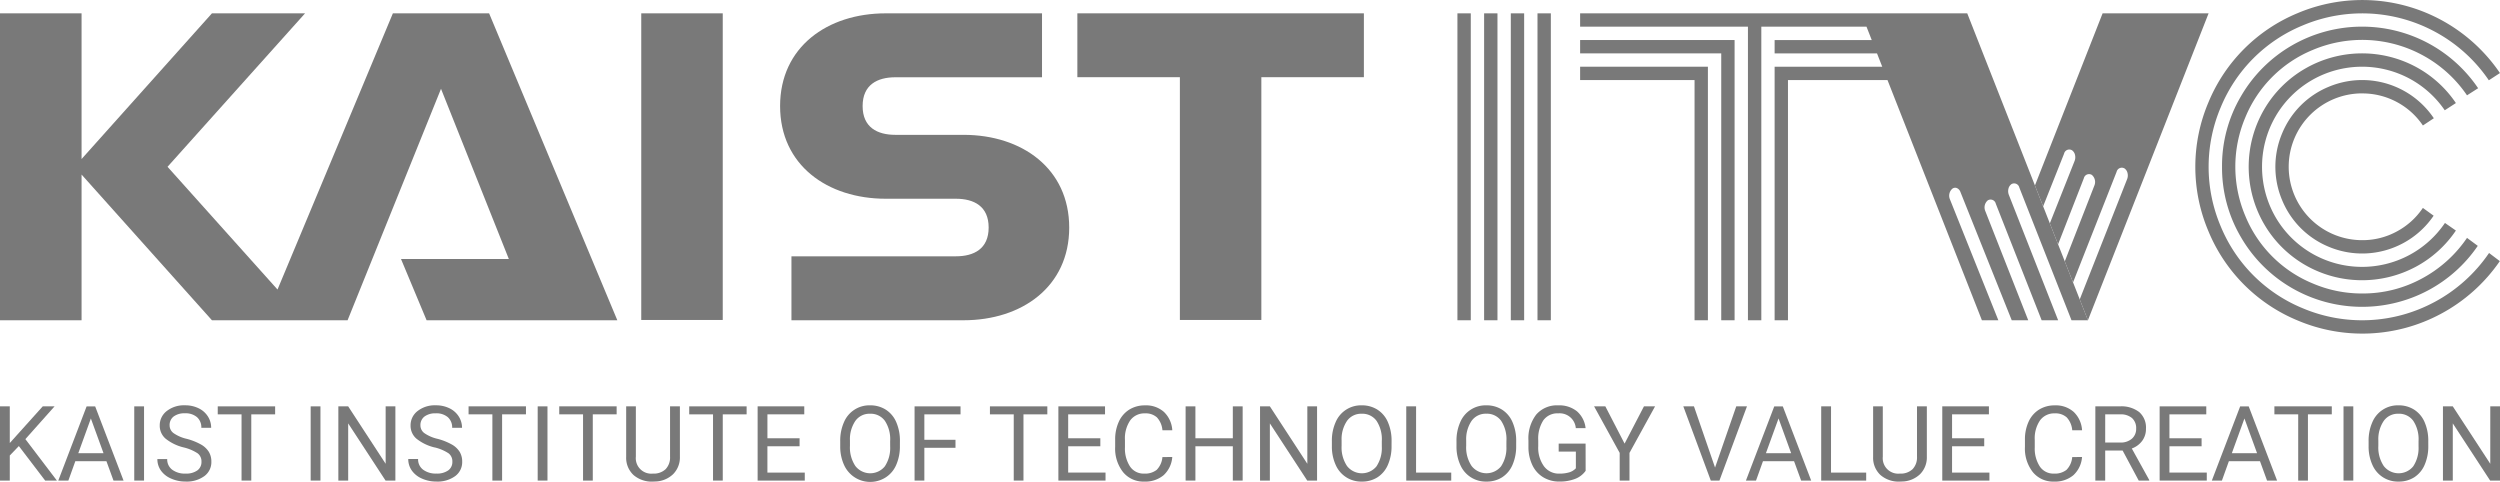 <svg id="그룹_100717" data-name="그룹 100717" xmlns="http://www.w3.org/2000/svg" xmlns:xlink="http://www.w3.org/1999/xlink" width="289" height="55.672" viewBox="0 0 289 55.672">
  <defs>
    <clipPath id="clip-path">
      <rect id="사각형_22037" data-name="사각형 22037" width="289" height="55.672" fill="#797979"/>
    </clipPath>
  </defs>
  <rect id="사각형_22028" data-name="사각형 22028" width="9.42" height="35.446" transform="translate(74.129 1.542)" fill="#797979"/>
  <path id="패스_34118" data-name="패스 34118" d="M242.191,3v7.382h11.851V38.446h9.418V10.383h11.853V3Z" transform="translate(-117.648 -1.459)" fill="#797979"/>
  <g id="그룹_100695" data-name="그룹 100695" transform="translate(0 0)">
    <g id="그룹_100694" data-name="그룹 100694" transform="translate(0 0)" clip-path="url(#clip-path)">
      <path id="패스_34119" data-name="패스 34119" d="M196.6,17.046h-7.882c-2.093,0-3.79-.865-3.79-3.328s1.7-3.328,3.79-3.328h16.948V3H187.6c-6.744,0-12.212,3.893-12.212,10.717s5.468,10.715,12.212,10.715h8.109c2.092,0,3.788.865,3.788,3.329s-1.7,3.326-3.788,3.326H176.7V38.48h19.9c6.744,0,12.21-3.883,12.21-10.711s-5.466-10.723-12.21-10.723" transform="translate(-85.209 -1.458)" fill="#797979"/>
      <path id="패스_34120" data-name="패스 34120" d="M45.417,3,32.081,34.928,19.367,20.739,35.265,3H24.5L9.429,19.843V3H0V38.479H9.429V21.637L24.5,38.479H40.181l10.8-26.756L58.822,31.4H46.356l2.96,7.084H71.364L56.541,3Z" transform="translate(0 -1.458)" fill="#797979"/>
      <path id="패스_34121" data-name="패스 34121" d="M465.331,3l-7.824,19.9.28.711.669,1.7,2.421-6.089a.616.616,0,0,1,.926-.387.88.88,0,0,1,.339.532,1.171,1.171,0,0,1-.046.692l-2.866,7.22.114.29.84,2.135,2.978-7.639a.616.616,0,0,1,.926-.387,1.069,1.069,0,0,1,.294,1.225l-3.423,8.77.955,2.43,5.035-12.78a.617.617,0,0,1,.926-.387.884.884,0,0,1,.338.532,1.166,1.166,0,0,1-.045.692l-5.48,13.909.3.763.647,1.646L477.583,3Z" transform="translate(-222.27 -1.458)" fill="#797979"/>
      <path id="패스_34122" data-name="패스 34122" d="M521.2,34.922a17.647,17.647,0,0,1-15.244.7,17.4,17.4,0,0,1-9.448-9.448,17.607,17.607,0,0,1,0-13.776,17.4,17.4,0,0,1,9.448-9.448,17.707,17.707,0,0,1,15.233.675,17.63,17.63,0,0,1,6.31,5.656l1.285-.836a19.259,19.259,0,0,0-6.856-6.17,19.194,19.194,0,0,0-16.572-.739A19.013,19.013,0,0,0,495.1,11.794a19.068,19.068,0,0,0,0,14.976,19.011,19.011,0,0,0,10.262,10.262,19.191,19.191,0,0,0,16.55-.728,19.311,19.311,0,0,0,6.856-6.117l-1.243-.942a17.788,17.788,0,0,1-6.32,5.677" transform="translate(-239.789 0)" fill="#797979"/>
      <path id="패스_34123" data-name="패스 34123" d="M529.176,13.113a16.2,16.2,0,0,0-5.763-5.2,16.229,16.229,0,0,0-15.768.257,16.139,16.139,0,0,0-5.9,5.9,15.831,15.831,0,0,0-2.174,8.12,15.828,15.828,0,0,0,2.174,8.12,16.132,16.132,0,0,0,5.9,5.9,16.248,16.248,0,0,0,15.736.279,16.118,16.118,0,0,0,5.753-5.153l-1.243-.921a14.7,14.7,0,0,1-5.206,4.692,14.261,14.261,0,0,1-6.92,1.735,14.412,14.412,0,0,1-5.7-1.157,14.3,14.3,0,0,1-7.8-7.8,14.615,14.615,0,0,1,0-11.4,14.3,14.3,0,0,1,7.8-7.8,14.663,14.663,0,0,1,12.608.568,14.585,14.585,0,0,1,5.217,4.682Z" transform="translate(-242.704 -2.915)" fill="#797979"/>
      <path id="패스_34124" data-name="패스 34124" d="M529.52,17.743a12.993,12.993,0,0,0-4.659-4.2,13.174,13.174,0,0,0-12.759.214,12.988,12.988,0,0,0-4.778,4.778,13.19,13.19,0,0,0,0,13.155,12.988,12.988,0,0,0,4.778,4.778,13.174,13.174,0,0,0,12.759.214,12.993,12.993,0,0,0,4.659-4.2l-1.264-.879a11.55,11.55,0,0,1-4.114,3.707,11.6,11.6,0,0,1-11.269-.182,11.554,11.554,0,0,1-4.21-4.21,11.631,11.631,0,0,1,0-11.612,11.558,11.558,0,0,1,4.21-4.21,11.618,11.618,0,0,1,11.259-.193,11.559,11.559,0,0,1,4.1,3.674Z" transform="translate(-245.619 -5.83)" fill="#797979"/>
      <path id="패스_34125" data-name="패스 34125" d="M521.594,19.544a8.442,8.442,0,0,1,7.027,3.707l1.264-.836a9.965,9.965,0,0,0-3.557-3.225,9.982,9.982,0,0,0-8.623-.4,9.9,9.9,0,0,0-5.345,5.345,9.937,9.937,0,0,0,0,7.777,9.9,9.9,0,0,0,5.345,5.346,9.981,9.981,0,0,0,8.6-.386,9.941,9.941,0,0,0,3.557-3.192l-1.243-.9a8.429,8.429,0,0,1-3.01,2.721,8.281,8.281,0,0,1-4.017,1.007,8.486,8.486,0,0,1-8.484-8.484,8.486,8.486,0,0,1,8.484-8.484" transform="translate(-248.534 -8.745)" fill="#797979"/>
      <rect id="사각형_22029" data-name="사각형 22029" width="1.543" height="35.479" transform="translate(177.734 1.543)" fill="#797979"/>
      <rect id="사각형_22030" data-name="사각형 22030" width="1.543" height="35.479" transform="translate(171.564 1.543)" fill="#797979"/>
      <rect id="사각형_22031" data-name="사각형 22031" width="1.543" height="35.479" transform="translate(174.649 1.543)" fill="#797979"/>
      <rect id="사각형_22032" data-name="사각형 22032" width="1.543" height="35.479" transform="translate(168.479 1.543)" fill="#797979"/>
      <path id="패스_34126" data-name="패스 34126" d="M405.1,22.751a.616.616,0,0,1,.926.387l6.032,15.341h1.9l-.647-1.646-1.074-2.73-.955-2.43-1.613-4.1-.114-.29-1.443-3.67-.279-.711L400.005,3H355.254V4.543h19.4V38.479H376.2V4.543H388.36l.606,1.543H377.738V7.628h11.835l.607,1.543H377.738V38.479h1.543V10.713h11.506L401.7,38.479h1.9L398,24.488a1.068,1.068,0,0,1,.293-1.224.536.536,0,0,1,.524-.061.774.774,0,0,1,.4.447l5.931,14.828h1.907l-4.968-12.634a1.069,1.069,0,0,1,.293-1.225.617.617,0,0,1,.926.387l5.3,13.471h1.906l-5.7-14.5a1.173,1.173,0,0,1-.046-.693.887.887,0,0,1,.338-.532" transform="translate(-172.592 -1.457)" fill="#797979"/>
      <path id="패스_34127" data-name="패스 34127" d="M355.254,16.543h13.228V44.31h1.543V15H355.254Z" transform="translate(-172.592 -7.288)" fill="#797979"/>
      <path id="패스_34128" data-name="패스 34128" d="M355.254,10.543h16.313V41.395h1.543V9H355.254Z" transform="translate(-172.592 -4.373)" fill="#797979"/>
      <path id="패스_34129" data-name="패스 34129" d="M2.18,95.951l-1.049,1.09v2.9H0V91.361H1.131V95.6l3.813-4.242H6.31L2.934,95.149,6.576,99.94H5.22Z" transform="translate(0 -44.386)" fill="#797979"/>
      <path id="패스_34130" data-name="패스 34130" d="M18.667,97.7H15.072l-.807,2.245H13.1l3.276-8.579h.99l3.282,8.579H19.486Zm-3.253-.925h2.917l-1.462-4.013Z" transform="translate(-6.364 -44.386)" fill="#797979"/>
      <rect id="사각형_22033" data-name="사각형 22033" width="1.131" height="8.579" transform="translate(15.52 46.975)" fill="#797979"/>
      <path id="패스_34131" data-name="패스 34131" d="M38.439,96a5.314,5.314,0,0,1-2.118-1.028,1.964,1.964,0,0,1-.663-1.505,2.075,2.075,0,0,1,.81-1.676,3.219,3.219,0,0,1,2.106-.663,3.516,3.516,0,0,1,1.576.342,2.59,2.59,0,0,1,1.072.942,2.4,2.4,0,0,1,.38,1.314H40.466a1.569,1.569,0,0,0-.5-1.227,2.012,2.012,0,0,0-1.4-.446,2.06,2.06,0,0,0-1.3.369A1.23,1.23,0,0,0,36.8,93.45a1.107,1.107,0,0,0,.445.888A4.36,4.36,0,0,0,38.759,95a7.014,7.014,0,0,1,1.674.663,2.535,2.535,0,0,1,.9.845,2.156,2.156,0,0,1,.292,1.137,2,2,0,0,1-.813,1.671,3.467,3.467,0,0,1-2.174.627,4.031,4.031,0,0,1-1.649-.338A2.772,2.772,0,0,1,35.8,98.68a2.262,2.262,0,0,1-.416-1.337h1.137a1.476,1.476,0,0,0,.575,1.228,2.416,2.416,0,0,0,1.535.451,2.219,2.219,0,0,0,1.373-.366,1.186,1.186,0,0,0,.478-1,1.164,1.164,0,0,0-.442-.975,5.1,5.1,0,0,0-1.6-.681" transform="translate(-17.192 -44.275)" fill="#797979"/>
      <path id="패스_34132" data-name="패스 34132" d="M55.59,92.286H52.832V99.94H51.707V92.286H48.955v-.925H55.59Z" transform="translate(-23.784 -44.386)" fill="#797979"/>
      <rect id="사각형_22034" data-name="사각형 22034" width="1.131" height="8.579" transform="translate(35.913 46.975)" fill="#797979"/>
      <path id="패스_34133" data-name="패스 34133" d="M82.662,99.94H81.525l-4.319-6.611V99.94H76.069V91.361h1.137L81.537,98V91.361h1.126Z" transform="translate(-36.956 -44.386)" fill="#797979"/>
      <path id="패스_34134" data-name="패스 34134" d="M94.832,96a5.314,5.314,0,0,1-2.118-1.028,1.964,1.964,0,0,1-.663-1.505,2.075,2.075,0,0,1,.81-1.676,3.219,3.219,0,0,1,2.106-.663,3.516,3.516,0,0,1,1.576.342,2.594,2.594,0,0,1,1.072.942A2.409,2.409,0,0,1,98,93.73H96.859a1.569,1.569,0,0,0-.5-1.227,2.012,2.012,0,0,0-1.4-.446,2.059,2.059,0,0,0-1.3.369,1.229,1.229,0,0,0-.468,1.024,1.107,1.107,0,0,0,.445.888A4.36,4.36,0,0,0,95.152,95a7.014,7.014,0,0,1,1.674.663,2.535,2.535,0,0,1,.9.845,2.155,2.155,0,0,1,.292,1.137,2,2,0,0,1-.813,1.671,3.467,3.467,0,0,1-2.174.627,4.031,4.031,0,0,1-1.649-.338,2.773,2.773,0,0,1-1.182-.929,2.262,2.262,0,0,1-.416-1.337h1.137a1.476,1.476,0,0,0,.575,1.228,2.416,2.416,0,0,0,1.535.451,2.219,2.219,0,0,0,1.373-.366,1.186,1.186,0,0,0,.478-1,1.164,1.164,0,0,0-.442-.975,5.1,5.1,0,0,0-1.6-.681" transform="translate(-44.589 -44.275)" fill="#797979"/>
      <path id="패스_34135" data-name="패스 34135" d="M111.982,92.286h-2.758V99.94H108.1V92.286h-2.752v-.925h6.635Z" transform="translate(-51.181 -44.386)" fill="#797979"/>
      <rect id="사각형_22035" data-name="사각형 22035" width="1.131" height="8.579" transform="translate(62.157 46.975)" fill="#797979"/>
      <path id="패스_34136" data-name="패스 34136" d="M132.369,92.286h-2.758V99.94h-1.126V92.286h-2.752v-.925h6.635Z" transform="translate(-61.085 -44.386)" fill="#797979"/>
      <path id="패스_34137" data-name="패스 34137" d="M146.991,91.361v5.833a2.733,2.733,0,0,1-.764,1.986,3.07,3.07,0,0,1-2.053.866l-.3.012a3.211,3.211,0,0,1-2.245-.76,2.72,2.72,0,0,1-.849-2.092V91.361h1.12v5.81a1.789,1.789,0,0,0,1.974,1.962,1.982,1.982,0,0,0,1.469-.513,1.956,1.956,0,0,0,.51-1.444V91.361Z" transform="translate(-68.395 -44.386)" fill="#797979"/>
      <path id="패스_34138" data-name="패스 34138" d="M161.591,92.286h-2.758V99.94h-1.125V92.286h-2.752v-.925h6.635Z" transform="translate(-75.282 -44.386)" fill="#797979"/>
      <path id="패스_34139" data-name="패스 34139" d="M175.185,95.975h-3.718v3.04h4.319v.925h-5.45V91.361h5.392v.925h-4.26V95.05h3.718Z" transform="translate(-82.754 -44.386)" fill="#797979"/>
      <path id="패스_34140" data-name="패스 34140" d="M195.8,95.816a5.306,5.306,0,0,1-.425,2.2,3.212,3.212,0,0,1-1.2,1.435,3.316,3.316,0,0,1-4.828-1.423,5.084,5.084,0,0,1-.445-2.136v-.619a5.242,5.242,0,0,1,.43-2.186,3.181,3.181,0,0,1,3.017-1.956,3.328,3.328,0,0,1,1.818.5,3.207,3.207,0,0,1,1.211,1.443,5.335,5.335,0,0,1,.425,2.2Zm-1.126-.554a3.847,3.847,0,0,0-.612-2.342,2.022,2.022,0,0,0-1.715-.817,2,2,0,0,0-1.688.817,3.762,3.762,0,0,0-.633,2.265v.63a3.852,3.852,0,0,0,.622,2.325,2.178,2.178,0,0,0,3.409.047,3.834,3.834,0,0,0,.618-2.289Z" transform="translate(-91.772 -44.275)" fill="#797979"/>
      <path id="패스_34141" data-name="패스 34141" d="M210.351,96.151h-3.6V99.94H205.62V91.361h5.314v.925h-4.183v2.941h3.6Z" transform="translate(-99.896 -44.386)" fill="#797979"/>
      <path id="패스_34142" data-name="패스 34142" d="M229.2,92.286h-2.758V99.94h-1.125V92.286h-2.752v-.925H229.2Z" transform="translate(-108.129 -44.386)" fill="#797979"/>
      <path id="패스_34143" data-name="패스 34143" d="M242.8,95.975h-3.718v3.04H243.4v.925h-5.45V91.361h5.392v.925h-4.26V95.05H242.8Z" transform="translate(-115.601 -44.386)" fill="#797979"/>
      <path id="패스_34144" data-name="패스 34144" d="M257.317,97.107a3.16,3.16,0,0,1-1,2.1,3.294,3.294,0,0,1-2.249.739,3.022,3.022,0,0,1-2.436-1.09,4.382,4.382,0,0,1-.916-2.916v-.825a4.89,4.89,0,0,1,.427-2.1,3.2,3.2,0,0,1,1.21-1.393,3.373,3.373,0,0,1,1.815-.486,3.1,3.1,0,0,1,2.192.763,3.194,3.194,0,0,1,.96,2.112H256.18a2.469,2.469,0,0,0-.64-1.489,1.933,1.933,0,0,0-1.376-.461,2.023,2.023,0,0,0-1.7.8,3.676,3.676,0,0,0-.616,2.282v.832a3.787,3.787,0,0,0,.583,2.223,1.885,1.885,0,0,0,1.632.825,2.175,2.175,0,0,0,1.447-.427,2.376,2.376,0,0,0,.669-1.487Z" transform="translate(-121.803 -44.275)" fill="#797979"/>
      <path id="패스_34145" data-name="패스 34145" d="M273.154,99.94h-1.137V95.975h-4.325V99.94h-1.132V91.361h1.132V95.05h4.325V91.361h1.137Z" transform="translate(-129.503 -44.386)" fill="#797979"/>
      <path id="패스_34146" data-name="패스 34146" d="M289.884,99.94h-1.137l-4.319-6.611V99.94h-1.137V91.361h1.137L288.759,98V91.361h1.125Z" transform="translate(-137.631 -44.386)" fill="#797979"/>
      <path id="패스_34147" data-name="패스 34147" d="M306.338,95.816a5.306,5.306,0,0,1-.425,2.2,3.212,3.212,0,0,1-1.2,1.435,3.308,3.308,0,0,1-1.815.495,3.2,3.2,0,0,1-3.013-1.918,5.083,5.083,0,0,1-.445-2.136v-.619a5.241,5.241,0,0,1,.43-2.186,3.181,3.181,0,0,1,3.017-1.956,3.328,3.328,0,0,1,1.818.5,3.208,3.208,0,0,1,1.211,1.443,5.336,5.336,0,0,1,.425,2.2Zm-1.126-.554a3.848,3.848,0,0,0-.612-2.342,2.022,2.022,0,0,0-1.715-.817,2,2,0,0,0-1.688.817,3.762,3.762,0,0,0-.633,2.265v.63a3.852,3.852,0,0,0,.622,2.325,2.178,2.178,0,0,0,3.409.047,3.834,3.834,0,0,0,.618-2.289Z" transform="translate(-145.475 -44.275)" fill="#797979"/>
      <path id="패스_34148" data-name="패스 34148" d="M317.295,99.015h4.066v.925h-5.2V91.361h1.137Z" transform="translate(-153.598 -44.386)" fill="#797979"/>
      <path id="패스_34149" data-name="패스 34149" d="M334.357,95.816a5.306,5.306,0,0,1-.425,2.2,3.209,3.209,0,0,1-1.2,1.435,3.308,3.308,0,0,1-1.815.495,3.2,3.2,0,0,1-3.014-1.918,5.084,5.084,0,0,1-.445-2.136v-.619a5.241,5.241,0,0,1,.43-2.186,3.181,3.181,0,0,1,3.017-1.956,3.328,3.328,0,0,1,1.818.5,3.2,3.2,0,0,1,1.211,1.443,5.335,5.335,0,0,1,.425,2.2Zm-1.126-.554a3.848,3.848,0,0,0-.612-2.342A2.022,2.022,0,0,0,330.9,92.1a2,2,0,0,0-1.688.817,3.763,3.763,0,0,0-.633,2.265v.63a3.852,3.852,0,0,0,.622,2.325,2.178,2.178,0,0,0,3.409.047,3.833,3.833,0,0,0,.618-2.289Z" transform="translate(-159.088 -44.275)" fill="#797979"/>
      <path id="패스_34150" data-name="패스 34150" d="M350.248,98.7a2.616,2.616,0,0,1-1.217.934,4.922,4.922,0,0,1-1.817.309,3.529,3.529,0,0,1-1.862-.492,3.281,3.281,0,0,1-1.258-1.4,4.824,4.824,0,0,1-.457-2.1V95.2a4.51,4.51,0,0,1,.9-3,3.152,3.152,0,0,1,2.543-1.066,3.259,3.259,0,0,1,2.163.686,2.99,2.99,0,0,1,1,1.948h-1.131a1.871,1.871,0,0,0-2.027-1.709,2,2,0,0,0-1.723.8,3.9,3.9,0,0,0-.593,2.314v.7a3.653,3.653,0,0,0,.661,2.3,2.137,2.137,0,0,0,1.785.853,3.944,3.944,0,0,0,1.114-.141,1.724,1.724,0,0,0,.79-.476V96.482h-1.986v-.926h3.111Z" transform="translate(-166.949 -44.275)" fill="#797979"/>
      <path id="패스_34151" data-name="패스 34151" d="M361.921,95.668l2.239-4.307h1.284l-2.957,5.38v3.2h-1.132v-3.2l-2.958-5.38h1.3Z" transform="translate(-174.119 -44.386)" fill="#797979"/>
      <path id="패스_34152" data-name="패스 34152" d="M382.123,98.437l2.451-7.077h1.238L382.63,99.94h-1l-3.176-8.579h1.231Z" transform="translate(-183.863 -44.386)" fill="#797979"/>
      <path id="패스_34153" data-name="패스 34153" d="M398.093,97.7H394.5l-.807,2.245h-1.166l3.276-8.579h.99l3.281,8.579h-1.16Zm-3.253-.925h2.916L396.3,92.757Z" transform="translate(-190.7 -44.386)" fill="#797979"/>
      <path id="패스_34154" data-name="패스 34154" d="M410.588,99.015h4.066v.925h-5.2V91.361h1.137Z" transform="translate(-198.923 -44.386)" fill="#797979"/>
      <path id="패스_34155" data-name="패스 34155" d="M427.339,91.361v5.833a2.737,2.737,0,0,1-.763,1.986,3.074,3.074,0,0,1-2.054.866l-.3.012a3.211,3.211,0,0,1-2.245-.76,2.715,2.715,0,0,1-.848-2.092V91.361h1.119v5.81a1.789,1.789,0,0,0,1.974,1.962,1.983,1.983,0,0,0,1.47-.513,1.958,1.958,0,0,0,.509-1.444V91.361Z" transform="translate(-204.596 -44.386)" fill="#797979"/>
      <path id="패스_34156" data-name="패스 34156" d="M441.527,95.975h-3.718v3.04h4.319v.925h-5.45V91.361h5.392v.925h-4.26V95.05h3.718Z" transform="translate(-212.151 -44.386)" fill="#797979"/>
      <path id="패스_34157" data-name="패스 34157" d="M461.86,97.107a3.161,3.161,0,0,1-1,2.1,3.293,3.293,0,0,1-2.249.739,3.021,3.021,0,0,1-2.436-1.09,4.382,4.382,0,0,1-.916-2.916v-.825a4.889,4.889,0,0,1,.427-2.1,3.2,3.2,0,0,1,1.21-1.393,3.373,3.373,0,0,1,1.815-.486,3.1,3.1,0,0,1,2.192.763,3.194,3.194,0,0,1,.96,2.112h-1.137a2.47,2.47,0,0,0-.64-1.489,1.933,1.933,0,0,0-1.376-.461,2.023,2.023,0,0,0-1.7.8,3.676,3.676,0,0,0-.616,2.282v.832a3.787,3.787,0,0,0,.583,2.223,1.885,1.885,0,0,0,1.632.825,2.175,2.175,0,0,0,1.447-.427,2.376,2.376,0,0,0,.669-1.487Z" transform="translate(-221.176 -44.275)" fill="#797979"/>
      <path id="패스_34158" data-name="패스 34158" d="M474.244,96.469h-2.015V99.94h-1.138V91.361h2.841a3.363,3.363,0,0,1,2.23.66,2.375,2.375,0,0,1,.781,1.921,2.308,2.308,0,0,1-.433,1.4,2.579,2.579,0,0,1-1.205.89l2.016,3.641v.071h-1.214Zm-2.015-.925h1.738a1.961,1.961,0,0,0,1.341-.437,1.478,1.478,0,0,0,.5-1.169,1.553,1.553,0,0,0-.475-1.222,2,2,0,0,0-1.369-.431h-1.732Z" transform="translate(-228.869 -44.386)" fill="#797979"/>
      <path id="패스_34159" data-name="패스 34159" d="M490.4,95.975h-3.718v3.04H491v.925h-5.45V91.361h5.392v.925h-4.26V95.05H490.4Z" transform="translate(-235.896 -44.386)" fill="#797979"/>
      <path id="패스_34160" data-name="패스 34160" d="M502.845,97.7H499.25l-.807,2.245h-1.166l3.276-8.579h.99l3.281,8.579h-1.16Zm-3.253-.925h2.916l-1.461-4.013Z" transform="translate(-241.591 -44.386)" fill="#797979"/>
      <path id="패스_34161" data-name="패스 34161" d="M517.983,92.286h-2.758V99.94H514.1V92.286h-2.752v-.925h6.635Z" transform="translate(-248.428 -44.386)" fill="#797979"/>
      <rect id="사각형_22036" data-name="사각형 22036" width="1.131" height="8.579" transform="translate(270.911 46.975)" fill="#797979"/>
      <path id="패스_34162" data-name="패스 34162" d="M539.426,95.816a5.306,5.306,0,0,1-.425,2.2,3.209,3.209,0,0,1-1.2,1.435,3.309,3.309,0,0,1-1.815.495,3.2,3.2,0,0,1-3.014-1.918,5.084,5.084,0,0,1-.445-2.136v-.619a5.241,5.241,0,0,1,.43-2.186,3.181,3.181,0,0,1,3.017-1.956,3.327,3.327,0,0,1,1.818.5A3.2,3.2,0,0,1,539,93.073a5.336,5.336,0,0,1,.425,2.2Zm-1.126-.554a3.848,3.848,0,0,0-.612-2.342,2.022,2.022,0,0,0-1.715-.817,2,2,0,0,0-1.688.817,3.762,3.762,0,0,0-.633,2.265v.63a3.852,3.852,0,0,0,.622,2.325,2.178,2.178,0,0,0,3.409.047A3.834,3.834,0,0,0,538.3,95.9Z" transform="translate(-258.716 -44.275)" fill="#797979"/>
      <path id="패스_34163" data-name="패스 34163" d="M555.84,99.94H554.7l-4.319-6.611V99.94h-1.137V91.361h1.137L554.715,98V91.361h1.125Z" transform="translate(-266.839 -44.386)" fill="#797979"/>
    </g>
  </g>
</svg>
